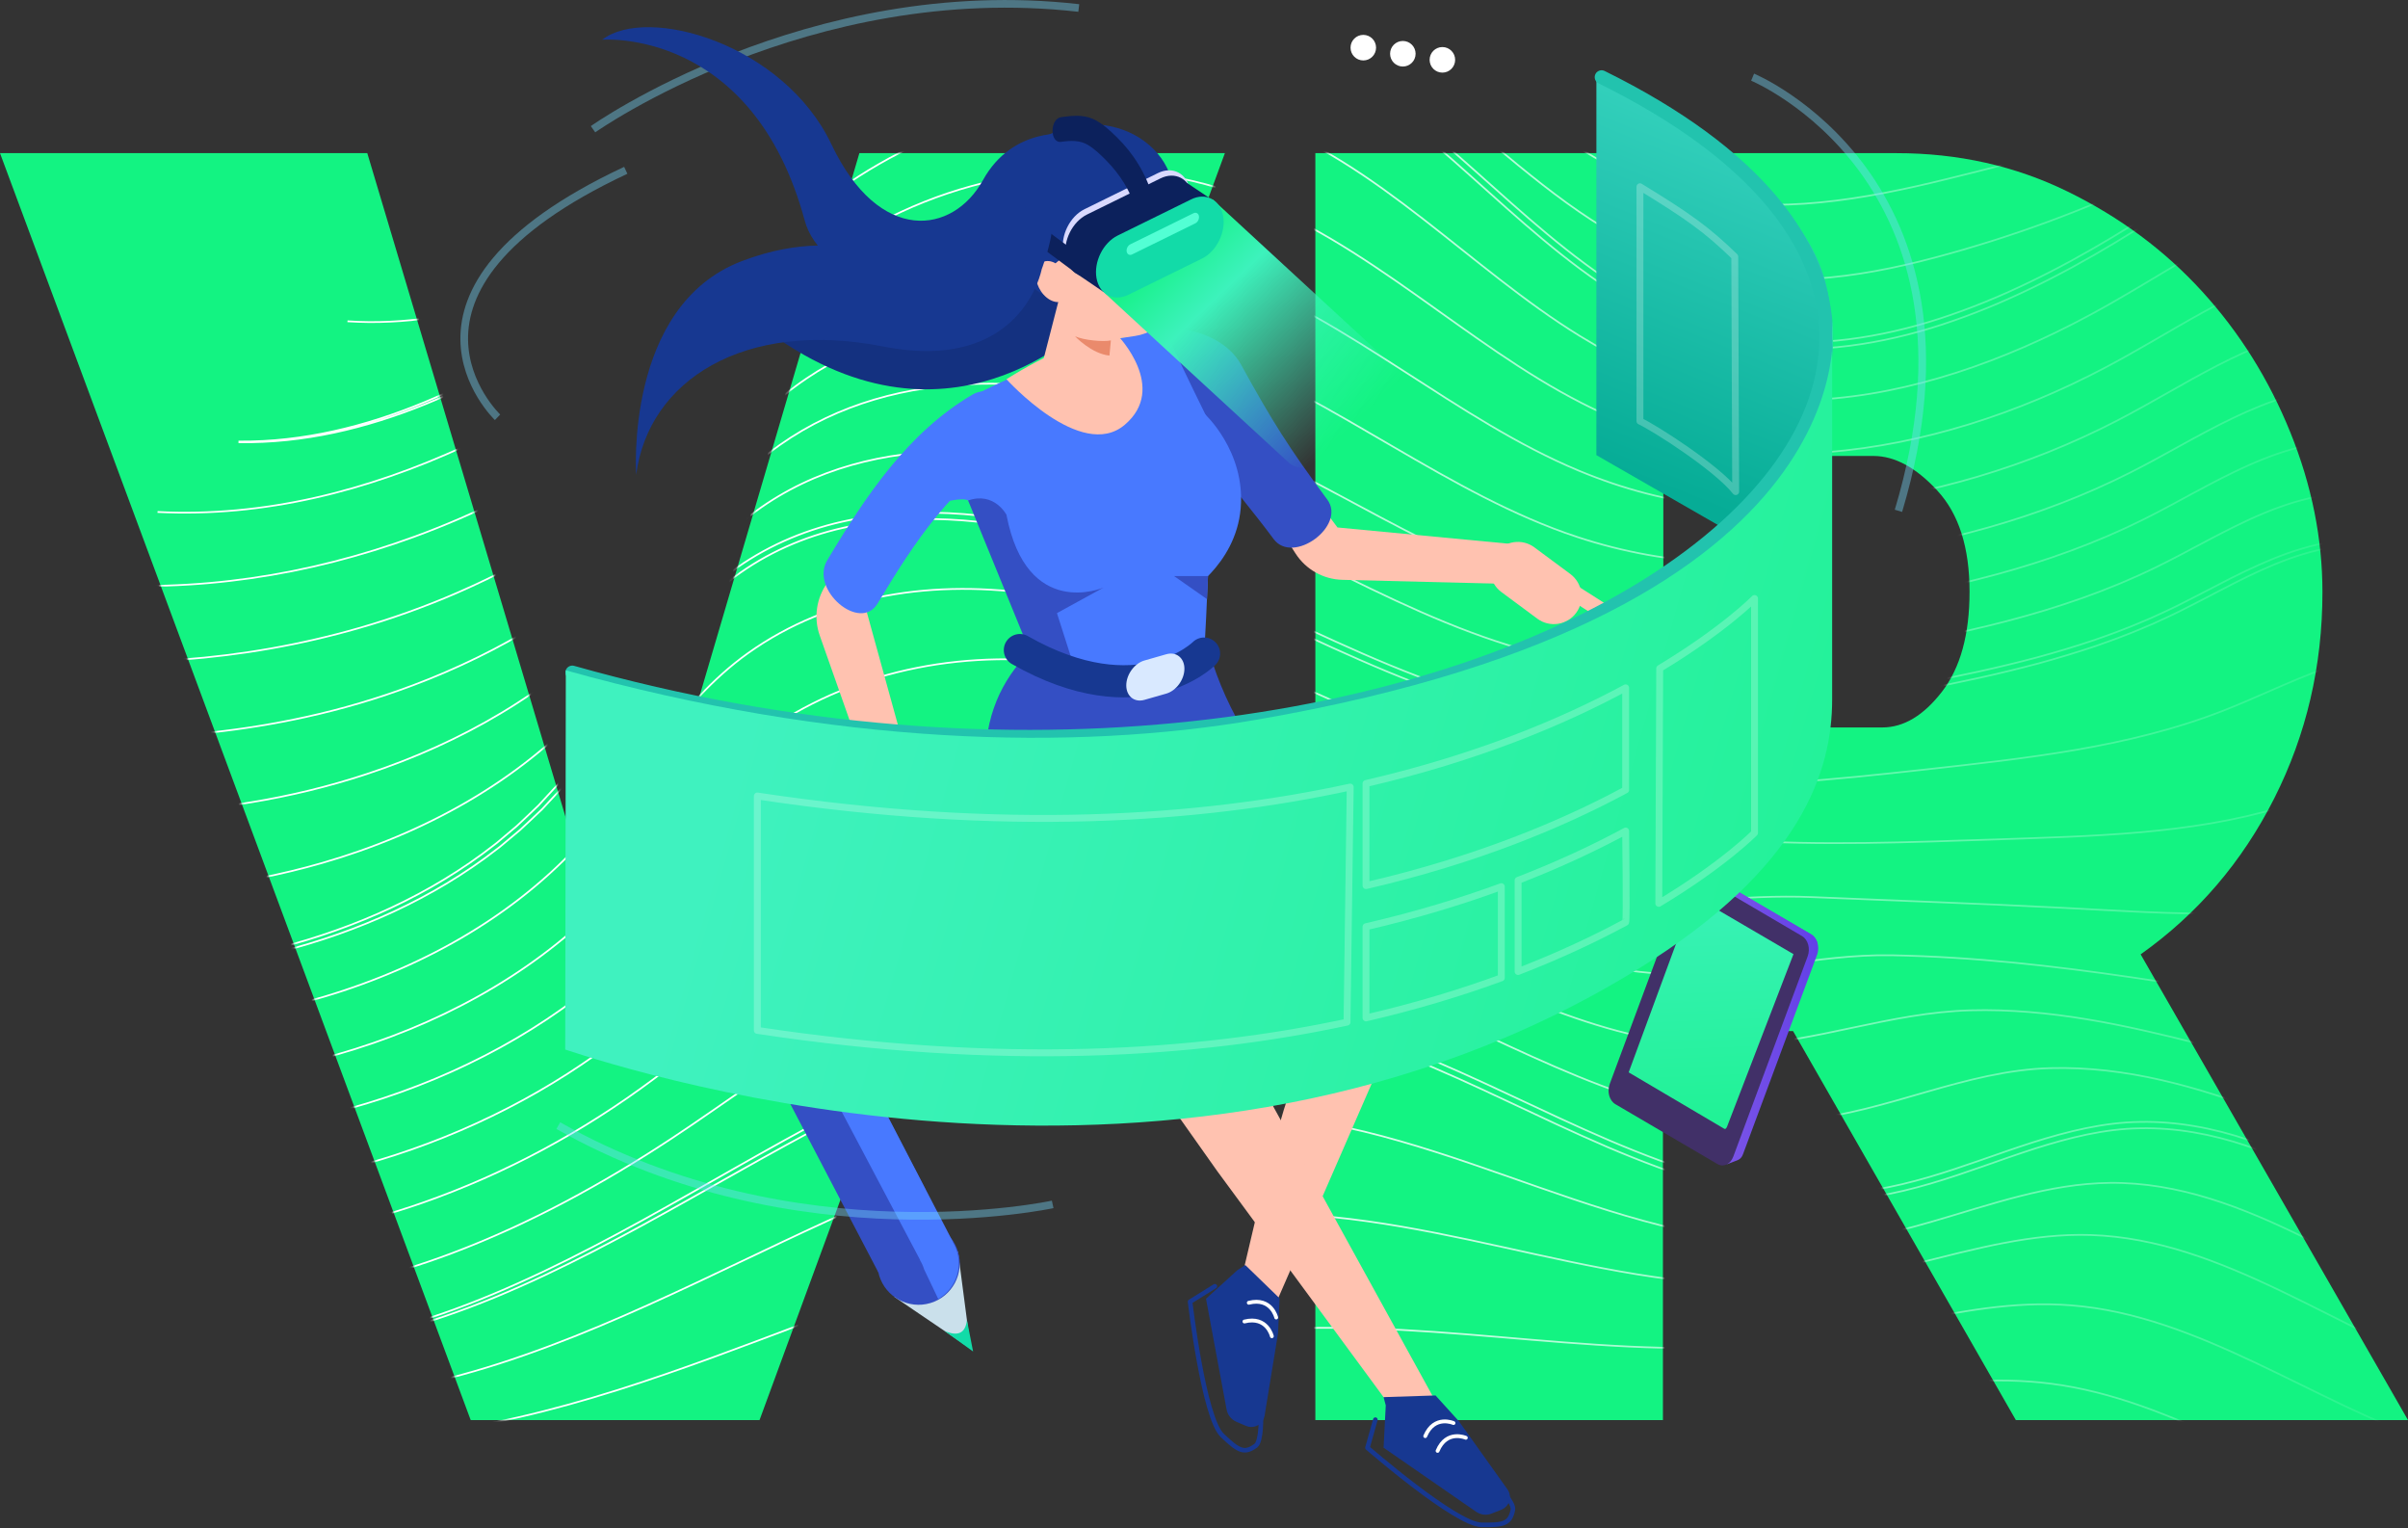 <svg xmlns="http://www.w3.org/2000/svg" xmlns:xlink="http://www.w3.org/1999/xlink" width="692px" height="439px" viewBox="0 0 692 439" version="1.1"><rect x="0" y="0" width="692" height="439" fill="#333333" stroke="none"/><link xmlns="" type="text/css" rel="stylesheet" id="dark-mode-custom-link"/><link xmlns="" type="text/css" rel="stylesheet" id="dark-mode-general-link"/><style xmlns="" lang="en" type="text/css" id="dark-mode-custom-style"/><style xmlns="" lang="en" type="text/css" id="dark-mode-native-style"/>
    <title>70B1A2E4-CACD-4934-AC8F-401446AC877E</title>
    <defs>
        <path d="M218.271,364 L352,0 L246.964,0 L176.769,238.394 L105.549,0 L0,0 L135.266,364 L218.271,364 Z M477.886,364 L477.886,252.237 L515.279,252.237 L579.308,364 L692,364 L615.165,230.192 C631.556,218.571 644.362,203.618 653.582,185.332 C662.803,167.047 667.413,147.309 667.413,126.118 C667.413,110.738 664.339,95.443 658.192,80.234 C652.046,65.024 643.594,51.524 632.837,39.732 C622.08,27.941 609.189,18.371 594.163,11.023 C579.138,3.674 562.746,0 544.989,0 L544.989,0 L378,0 L378,364 L477.886,364 Z M540.93,165 L478,165 L478,87 L538.372,87 C544.512,87 550.651,90.336 556.791,97.007 C562.93,103.678 566,113.342 566,126 C566,138.316 563.357,147.895 558.07,154.737 C552.783,161.579 547.07,165 540.93,165 L540.93,165 Z" id="path-1"/>
        <linearGradient x1="69.553%" y1="50.717%" x2="23.254%" y2="51.482%" id="linearGradient-3">
            <stop stop-color="#FFFFFF" offset="0%"/>
            <stop stop-color="#FFFFFF" stop-opacity="0" offset="100%"/>
        </linearGradient>
        <linearGradient x1="69.553%" y1="50.976%" x2="23.254%" y2="52.017%" id="linearGradient-4">
            <stop stop-color="#FFFFFF" offset="0%"/>
            <stop stop-color="#FFFFFF" stop-opacity="0" offset="100%"/>
        </linearGradient>
        <linearGradient x1="69.553%" y1="51.204%" x2="23.254%" y2="52.487%" id="linearGradient-5">
            <stop stop-color="#FFFFFF" offset="0%"/>
            <stop stop-color="#FFFFFF" stop-opacity="0" offset="100%"/>
        </linearGradient>
        <linearGradient x1="69.553%" y1="51.939%" x2="23.254%" y2="54.005%" id="linearGradient-6">
            <stop stop-color="#FFFFFF" offset="0%"/>
            <stop stop-color="#FFFFFF" stop-opacity="0" offset="100%"/>
        </linearGradient>
        <linearGradient x1="69.553%" y1="52.936%" x2="23.254%" y2="56.066%" id="linearGradient-7">
            <stop stop-color="#FFFFFF" offset="0%"/>
            <stop stop-color="#FFFFFF" stop-opacity="0" offset="100%"/>
        </linearGradient>
        <linearGradient x1="69.553%" y1="52.593%" x2="23.254%" y2="55.357%" id="linearGradient-8">
            <stop stop-color="#FFFFFF" offset="0%"/>
            <stop stop-color="#FFFFFF" stop-opacity="0" offset="100%"/>
        </linearGradient>
        <linearGradient x1="69.553%" y1="52.4%" x2="23.254%" y2="54.959%" id="linearGradient-9">
            <stop stop-color="#FFFFFF" offset="0%"/>
            <stop stop-color="#FFFFFF" stop-opacity="0" offset="100%"/>
        </linearGradient>
        <linearGradient x1="69.553%" y1="52.255%" x2="23.254%" y2="54.66%" id="linearGradient-10">
            <stop stop-color="#FFFFFF" offset="0%"/>
            <stop stop-color="#FFFFFF" stop-opacity="0" offset="100%"/>
        </linearGradient>
        <linearGradient x1="69.553%" y1="52.129%" x2="23.254%" y2="54.398%" id="linearGradient-11">
            <stop stop-color="#FFFFFF" offset="0%"/>
            <stop stop-color="#FFFFFF" stop-opacity="0" offset="100%"/>
        </linearGradient>
        <linearGradient x1="69.553%" y1="52.066%" x2="23.254%" y2="54.27%" id="linearGradient-12">
            <stop stop-color="#FFFFFF" offset="0%"/>
            <stop stop-color="#FFFFFF" stop-opacity="0" offset="100%"/>
        </linearGradient>
        <linearGradient x1="69.553%" y1="52.04%" x2="23.254%" y2="54.214%" id="linearGradient-13">
            <stop stop-color="#FFFFFF" offset="0%"/>
            <stop stop-color="#FFFFFF" stop-opacity="0" offset="100%"/>
        </linearGradient>
        <linearGradient x1="69.553%" y1="52.09%" x2="23.254%" y2="54.318%" id="linearGradient-14">
            <stop stop-color="#FFFFFF" offset="0%"/>
            <stop stop-color="#FFFFFF" stop-opacity="0" offset="100%"/>
        </linearGradient>
        <linearGradient x1="69.553%" y1="51.924%" x2="23.254%" y2="53.975%" id="linearGradient-15">
            <stop stop-color="#FFFFFF" offset="0%"/>
            <stop stop-color="#FFFFFF" stop-opacity="0" offset="100%"/>
        </linearGradient>
        <linearGradient x1="69.553%" y1="51.837%" x2="23.254%" y2="53.796%" id="linearGradient-16">
            <stop stop-color="#FFFFFF" offset="0%"/>
            <stop stop-color="#FFFFFF" stop-opacity="0" offset="100%"/>
        </linearGradient>
        <linearGradient x1="69.553%" y1="51.725%" x2="23.254%" y2="53.565%" id="linearGradient-17">
            <stop stop-color="#FFFFFF" offset="0%"/>
            <stop stop-color="#FFFFFF" stop-opacity="0" offset="100%"/>
        </linearGradient>
        <linearGradient x1="69.553%" y1="51.639%" x2="23.254%" y2="53.387%" id="linearGradient-18">
            <stop stop-color="#FFFFFF" offset="0%"/>
            <stop stop-color="#FFFFFF" stop-opacity="0" offset="100%"/>
        </linearGradient>
        <linearGradient x1="69.553%" y1="51.551%" x2="23.254%" y2="53.204%" id="linearGradient-19">
            <stop stop-color="#FFFFFF" offset="0%"/>
            <stop stop-color="#FFFFFF" stop-opacity="0" offset="100%"/>
        </linearGradient>
        <linearGradient x1="69.553%" y1="51.465%" x2="23.254%" y2="53.028%" id="linearGradient-20">
            <stop stop-color="#FFFFFF" offset="0%"/>
            <stop stop-color="#FFFFFF" stop-opacity="0" offset="100%"/>
        </linearGradient>
        <linearGradient x1="69.553%" y1="51.378%" x2="23.254%" y2="52.847%" id="linearGradient-21">
            <stop stop-color="#FFFFFF" offset="0%"/>
            <stop stop-color="#FFFFFF" stop-opacity="0" offset="100%"/>
        </linearGradient>
        <linearGradient x1="69.553%" y1="50.984%" x2="23.254%" y2="52.033%" id="linearGradient-22">
            <stop stop-color="#FFFFFF" offset="0%"/>
            <stop stop-color="#FFFFFF" stop-opacity="0" offset="100%"/>
        </linearGradient>
        <linearGradient x1="69.553%" y1="50.641%" x2="23.254%" y2="51.324%" id="linearGradient-23">
            <stop stop-color="#FFFFFF" offset="0%"/>
            <stop stop-color="#FFFFFF" stop-opacity="0" offset="100%"/>
        </linearGradient>
        <linearGradient x1="69.553%" y1="50.511%" x2="23.254%" y2="51.056%" id="linearGradient-24">
            <stop stop-color="#FFFFFF" offset="0%"/>
            <stop stop-color="#FFFFFF" stop-opacity="0" offset="100%"/>
        </linearGradient>
        <linearGradient x1="69.553%" y1="50.54%" x2="23.254%" y2="51.115%" id="linearGradient-25">
            <stop stop-color="#FFFFFF" offset="0%"/>
            <stop stop-color="#FFFFFF" stop-opacity="0" offset="100%"/>
        </linearGradient>
        <linearGradient x1="69.553%" y1="50.606%" x2="23.254%" y2="51.252%" id="linearGradient-26">
            <stop stop-color="#FFFFFF" offset="0%"/>
            <stop stop-color="#FFFFFF" stop-opacity="0" offset="100%"/>
        </linearGradient>
        <linearGradient x1="69.553%" y1="50.863%" x2="23.254%" y2="51.782%" id="linearGradient-27">
            <stop stop-color="#FFFFFF" offset="0%"/>
            <stop stop-color="#FFFFFF" stop-opacity="0" offset="100%"/>
        </linearGradient>
        <linearGradient x1="100%" y1="50%" x2="-7.36383367e-06%" y2="50%" id="linearGradient-28">
            <stop stop-color="#976EE4" offset="0%"/>
            <stop stop-color="#623FE8" offset="100%"/>
        </linearGradient>
        <linearGradient x1="100%" y1="50%" x2="-7.36383367e-06%" y2="50%" id="linearGradient-29">
            <stop stop-color="#976EE4" offset="0%"/>
            <stop stop-color="#623FE8" offset="100%"/>
        </linearGradient>
        <linearGradient x1="58.487%" y1="154.274%" x2="63.361%" y2="-23.764%" id="linearGradient-30">
            <stop stop-color="#12F282" offset="0%"/>
            <stop stop-color="#3FF2BF" offset="100%"/>
        </linearGradient>
        <linearGradient x1="83.521%" y1="17.246%" x2="15.32%" y2="79.505%" id="linearGradient-31">
            <stop stop-color="#12F282" offset="0%"/>
            <stop stop-color="#3DF2BC" offset="30.165%"/>
            <stop stop-color="#3FF2BF" stop-opacity="0" offset="100%"/>
        </linearGradient>
        <linearGradient x1="62.59%" y1="95.625%" x2="37.256%" y2="4.125%" id="linearGradient-32">
            <stop stop-color="#06AC96" offset="0%"/>
            <stop stop-color="#3DD8C4" offset="100%"/>
        </linearGradient>
        <linearGradient x1="-43.267%" y1="80.174%" x2="88.418%" y2="53.984%" id="linearGradient-33">
            <stop stop-color="#12F282" offset="0%"/>
            <stop stop-color="#3FF2BF" offset="100%"/>
        </linearGradient>
    </defs>
    <g id="Services" stroke="none" stroke-width="1" fill="none" fill-rule="evenodd">
        <g id="UD-VR-LP-Desktop" transform="translate(-203, -1266)">
            <g id="Unity-Development-Illustration" transform="translate(203, 1267.106)">
                <g id="Group-2" transform="translate(0, 42.894)">
                    <mask id="mask-2" fill="white">
                        <use xlink:href="#path-1"/>
                    </mask>
                    <use id="VR" fill="#13F382" fill-rule="nonzero" opacity="0.202" xlink:href="#path-1"/>
                    <g id="Lines" mask="url(#mask-2)">
                        <g transform="translate(441.606, 236.384) scale(-1, 1) translate(-441.606, -236.384) translate(-91.595, -178.894)">
                            <path d="M169.617,125.985 C179.599,121.505 189.948,117.312 200.591,113.403 C217.618,107.155 235.677,101.637 253.786,101.07 C279.384,100.317 302.185,112.221 327.279,116.96 C353.412,121.895 381.582,125.322 409.027,131.343 C436.727,137.437 464.76,144.009 492.579,140.564 C526.203,136.4 550.967,110.789 583.714,100.687 C607.493,93.351 632.856,94.363 655.061,97.88 C677.272,101.394 697.176,107.195 717.62,110.599 C738.06,114.005 759.82,115.215 781.748,108.182" id="Stroke-7" stroke="url(#linearGradient-3)" stroke-width="0.5"/>
                            <path d="M153.663,137.049 C165.757,133.004 178.125,129.174 190.714,125.56 C210.858,119.783 231.939,114.562 252.824,115.589 C282.386,117.085 307.624,133.886 336.039,142.051 C359.758,148.866 386.086,153.603 411.681,159.611 C437.617,165.72 464.019,171.285 489.929,166.9 C527.323,160.573 552.882,127.343 589.315,115.525 C615.773,106.941 644.464,110.122 669.163,117.151 C693.866,124.178 715.712,134.759 738.589,142.543 C761.463,150.328 786.406,155.584 811.977,150.12" id="Stroke-9" stroke="url(#linearGradient-4)" stroke-width="0.5"/>
                            <path d="M138.548,147.023 C152.753,143.498 167.139,140.117 181.672,136.877 C204.931,131.695 229.034,126.885 252.694,129.486 C286.216,133.199 314.155,153.913 345.625,165.941 C367.116,174.155 391.426,180.432 415.175,186.298 C439.35,192.285 464.085,196.562 488.132,191.494 C529.223,182.832 555.647,143.018 595.765,129.74 C624.902,120.097 656.919,125.377 684.111,135.764 C711.307,146.151 735.095,161.282 760.403,173.275 C785.71,185.27 813.833,194.456 843.045,190.682" id="Stroke-11" stroke="url(#linearGradient-5)" stroke-width="0.5"/>
                            <path d="M123.434,152.463 C139.765,149.4 156.187,146.409 172.682,143.49 C199.084,138.819 226.237,134.343 252.701,138.545 C290.224,144.52 321.328,168.781 355.459,185.507 C374.987,195.077 397.067,203.145 418.998,208.961 C441.442,214.924 464.484,217.878 486.75,212.16 C531.471,200.677 558.908,154.059 602.759,139.122 C634.609,128.274 669.992,135.722 699.709,149.612 C729.429,163.501 755.187,183.391 782.958,199.756 C810.727,216.121 842.064,229.36 874.953,227.203" id="Stroke-13" stroke="url(#linearGradient-6)" stroke-width="0.5"/>
                            <path d="M108.32,156.019 L162.632,147.977 C180.727,145.31 198.897,142.599 217.283,142.138 C226.465,141.892 235.687,142.3 244.822,143.535 C247.111,143.8 249.377,144.231 251.651,144.618 C252.792,144.79 253.91,145.072 255.037,145.318 L258.413,146.073 C260.678,146.522 262.876,147.226 265.1,147.833 C266.208,148.151 267.324,148.447 268.426,148.784 L271.703,149.888 C280.447,152.817 288.941,156.452 297.183,160.559 C305.416,164.687 313.422,169.234 321.298,173.969 C337.058,183.435 352.271,193.704 367.918,203.14 C375.746,207.829 383.746,212.223 391.957,216.153 C400.157,220.1 408.582,223.563 417.205,226.373 C425.823,229.19 434.673,231.261 443.627,232.381 C452.579,233.509 461.653,233.527 470.552,232.297 C479.465,231.103 488.124,228.432 496.296,224.659 C504.473,220.877 512.151,216.007 519.441,210.592 C534.069,199.774 547.205,186.91 561.216,174.949 C564.715,171.951 568.294,169.033 571.935,166.187 C575.596,163.364 579.352,160.654 583.21,158.085 C587.099,155.561 591.085,153.172 595.214,151.035 C599.367,148.946 603.615,147.024 608.011,145.477 C616.8,142.367 626.024,140.576 635.293,140.028 C644.568,139.47 653.876,140.114 662.996,141.675 C681.268,144.805 698.736,151.524 714.95,160.293 C731.175,169.084 746.253,179.729 760.958,190.714 C775.669,201.708 790.073,213.065 805.112,223.505 C820.111,233.957 835.89,243.404 852.773,250.422 C861.207,253.922 869.913,256.792 878.831,258.77 C887.745,260.748 896.873,261.819 906.022,261.756 L906.022,261.959 C896.862,262.093 887.7,261.091 878.745,259.177 C869.785,257.265 861.029,254.453 852.539,251.008 C835.544,244.099 819.639,234.744 804.517,224.382 C789.386,214.002 774.925,202.687 760.183,191.778 C745.449,180.873 730.374,170.336 714.218,161.677 C698.086,153.051 680.75,146.478 662.709,143.398 C653.699,141.871 644.522,141.252 635.401,141.817 C626.283,142.371 617.233,144.145 608.619,147.209 C604.309,148.733 600.139,150.629 596.057,152.69 C591.997,154.799 588.071,157.161 584.234,159.659 C580.427,162.204 576.714,164.89 573.09,167.696 C569.483,170.525 565.933,173.427 562.456,176.417 C548.526,188.344 535.389,201.259 520.627,212.217 C513.258,217.684 505.452,222.615 497.111,226.456 C488.778,230.289 479.91,233.008 470.815,234.21 C461.73,235.451 452.486,235.412 443.397,234.254 C434.306,233.1 425.347,230.986 416.642,228.124 C407.932,225.271 399.442,221.762 391.188,217.773 C382.925,213.8 374.886,209.368 367.029,204.643 C351.327,195.161 336.157,184.834 320.491,175.317 C312.66,170.56 304.708,165.997 296.54,161.854 C288.363,157.735 279.944,154.088 271.283,151.143 L268.036,150.034 C266.945,149.694 265.84,149.396 264.743,149.076 C262.541,148.465 260.363,147.755 258.12,147.3 L254.777,146.536 C253.663,146.288 252.555,146.003 251.424,145.828 C249.173,145.433 246.928,144.997 244.658,144.724 C235.603,143.454 226.442,143.018 217.301,143.205 C198.999,143.52 180.833,146.081 162.72,148.606 L108.347,156.219 L108.32,156.019 Z" id="Stroke-15" stroke="url(#linearGradient-7)" stroke-width="0.5"/>
                            <path d="M98.243,174.957 C116.537,174.595 135.131,173.798 153.877,172.547 C183.883,170.543 214.84,167.388 244.77,171.477 C256.353,173.064 267.477,175.671 278.247,178.875 C297.135,184.476 315.144,191.912 333.25,201.69 C342.668,206.771 351.901,212.479 361.185,217.982 C365.526,220.555 369.944,223.094 374.442,225.511 C398.808,238.609 425.63,248.177 452.285,249.687 C462.968,250.286 473.648,249.584 484.176,247.112 C497.359,244.027 509.358,238.469 520.784,231.435 C552.291,212.058 578.808,181.558 614.374,168.892 C649.644,156.328 689.858,163.416 722.279,182.073 C737.65,190.919 750.844,202.437 764.649,213.532 C781.633,227.188 799.438,240.151 818.185,251.048 C825.731,255.437 833.509,259.513 841.435,263.154 C869.173,275.9 898.874,283.542 929.533,281.987" id="Stroke-17" stroke="url(#linearGradient-8)" stroke-width="0.5"/>
                            <path d="M87.327,193.874 C105.457,195.731 124.187,196.716 143.221,196.794 C173.686,196.917 205.396,194.722 235.988,197.115 C247.813,198.049 259.216,199.617 270.244,201.465 C289.613,204.678 308.248,208.746 327.224,217.295 C337.107,221.739 346.659,227.382 356.231,232.924 C360.7,235.513 365.23,238.088 369.834,240.517 C394.794,253.678 422.291,262.602 449.58,264.784 C460.474,265.646 471.379,265.423 482.164,263.608 C495.693,261.347 508.248,256.836 520.312,250.67 C553.618,233.681 581.949,204.271 618.172,191.042 C654.148,177.9 695.801,182.553 728.425,202.506 C744.693,212.456 757.536,226.258 771.862,238.78 C789.508,254.213 809.205,267.573 830.03,277.987 C838.406,282.179 847.027,285.912 855.763,289.103 C886.316,300.272 918.494,305.228 951.365,302.52" id="Stroke-19" stroke="url(#linearGradient-9)" stroke-width="0.5"/>
                            <path d="M77.251,212.911 C95.234,216.997 114.119,219.774 133.459,221.184 C164.412,223.441 196.907,222.204 228.191,222.901 C240.267,223.18 251.96,223.709 263.258,224.199 C283.126,225.023 302.405,225.718 322.27,233.05 C332.627,236.861 342.509,242.448 352.376,248.038 C356.979,250.647 361.624,253.263 366.34,255.706 C391.918,268.953 420.118,277.246 448.067,280.106 C459.179,281.232 470.322,281.489 481.372,280.329 C495.263,278.891 508.385,275.423 521.099,270.12 C556.237,255.5 586.407,227.134 623.323,213.321 C660.041,199.577 703.15,201.836 736.032,223.079 C753.203,234.172 765.716,250.266 780.58,264.241 C798.904,281.48 820.512,295.262 843.434,305.208 C852.646,309.209 862.122,312.605 871.676,315.349 C905.074,324.955 939.758,327.222 974.876,323.353" id="Stroke-21" stroke="url(#linearGradient-10)" stroke-width="0.5"/>
                            <path d="M67.175,231.997 C84.993,238.276 104.015,242.819 123.642,245.547 C155.057,249.916 188.304,249.645 220.251,248.645 C232.569,248.268 244.541,247.758 256.097,246.889 C276.446,245.322 296.352,242.651 317.085,248.712 C327.908,251.867 338.108,257.357 348.263,262.954 C352.995,265.563 357.75,268.201 362.575,270.641 C388.747,283.876 417.623,291.479 446.204,294.994 C457.527,296.376 468.895,297.11 480.203,296.612 C494.442,296.005 508.118,293.603 521.469,289.198 C558.407,277.046 590.389,249.931 627.962,235.636 C665.388,221.392 709.892,221.281 743.023,243.622 C761.068,255.791 773.252,274.037 788.639,289.358 C807.622,308.272 831.124,322.374 856.12,331.779 C866.163,335.561 876.483,338.596 886.844,340.876 C923.058,348.852 960.217,348.422 997.548,343.424" id="Stroke-23" stroke="url(#linearGradient-11)" stroke-width="0.5"/>
                            <path d="M57.099,249.535 C74.769,258.03 93.945,264.357 113.878,268.415 C145.781,274.909 179.812,275.597 212.448,272.902 C225.019,271.871 237.281,270.323 249.107,268.096 C269.955,264.142 290.505,258.103 312.127,262.934 C323.423,265.451 333.953,270.874 344.404,276.51 C349.269,279.134 354.14,281.807 359.076,284.258 C385.865,297.553 415.443,304.51 444.685,308.697 C456.228,310.341 467.83,311.555 479.404,311.713 C494.005,311.929 508.247,310.577 522.25,307.041 C561.021,297.28 594.844,271.263 633.108,256.408 C671.274,241.588 717.194,239.143 750.621,262.674 C769.548,275.997 781.423,296.467 797.347,313.214 C817.009,333.901 842.424,348.397 869.519,357.316 C880.399,360.9 891.573,363.592 902.753,365.421 C941.814,371.818 981.48,368.702 1021.059,362.551" id="Stroke-25" stroke="url(#linearGradient-12)" stroke-width="0.5"/>
                            <path d="M47.022,267.148 C64.529,277.853 83.842,285.956 104.063,291.339 C136.426,299.952 171.211,301.6 204.51,297.212 C217.323,295.528 229.863,292.943 241.948,289.361 C263.278,283.024 284.453,273.623 306.946,277.219 C318.707,279.095 329.556,284.446 340.293,290.114 C345.288,292.751 350.269,295.458 355.314,297.916 C382.697,311.259 412.951,317.565 442.827,322.419 C454.579,324.324 466.407,326.014 478.239,326.83 C493.187,327.869 507.983,327.567 522.625,324.904 C563.193,317.544 598.829,292.648 637.751,277.249 C676.625,261.869 723.903,257.113 757.615,281.788 C777.396,296.267 788.963,318.93 805.411,337.086 C825.732,359.524 853.04,374.401 882.21,382.825 C893.916,386.208 905.936,388.554 917.924,389.93 C959.799,394.742 1001.938,388.942 1043.731,381.645" id="Stroke-27" stroke="url(#linearGradient-13)" stroke-width="0.5"/>
                            <path d="M36.225,284.695 L39.767,287.205 L41.537,288.46 L43.348,289.654 L46.97,292.042 L50.671,294.306 L52.52,295.438 L54.406,296.508 L58.178,298.648 L62.017,300.662 L63.937,301.669 L65.888,302.614 L69.79,304.501 L73.749,306.264 L75.729,307.144 L77.735,307.961 L81.748,309.595 L85.809,311.101 L87.839,311.854 L89.893,312.542 L93.999,313.92 L98.145,315.17 L100.217,315.793 L102.308,316.354 L106.49,317.473 L110.703,318.464 L112.81,318.959 L114.931,319.389 L119.172,320.249 L123.436,320.979 L125.567,321.344 L127.709,321.644 L131.994,322.244 L136.292,322.713 L138.442,322.947 L140.598,323.115 L144.909,323.452 L149.227,323.656 L151.386,323.758 L153.546,323.794 L157.868,323.867 L162.188,323.806 L164.349,323.775 L166.507,323.678 L170.823,323.486 L175.131,323.169 L177.285,323.01 L179.432,322.783 L183.727,322.331 L188.006,321.744 L190.145,321.449 L192.273,321.087 L196.53,320.363 L200.761,319.502 L202.876,319.072 L204.976,318.573 L209.175,317.576 L213.341,316.442 L215.422,315.874 L217.485,315.238 L221.607,313.965 L225.686,312.557 L227.724,311.851 L229.739,311.078 L233.766,309.53 C244.443,305.216 254.847,300.064 265.8,296.024 C271.271,294.008 276.887,292.273 282.669,291.157 C288.441,290.04 294.392,289.568 300.308,290.051 C300.678,290.075 301.049,290.088 301.417,290.123 L302.521,290.264 L304.727,290.546 L306.911,290.953 C307.641,291.082 308.367,291.226 309.081,291.413 L311.236,291.934 C311.949,292.124 312.653,292.344 313.361,292.547 C314.788,292.936 316.167,293.448 317.565,293.912 C323.106,295.894 328.409,298.387 333.611,300.988 C338.805,303.603 343.895,306.36 349.05,308.907 C351.62,310.196 354.243,311.354 356.85,312.553 C359.5,313.658 362.126,314.815 364.821,315.815 C367.487,316.88 370.208,317.806 372.913,318.773 C375.648,319.662 378.367,320.592 381.129,321.396 C383.875,322.251 386.656,322.999 389.426,323.777 C392.214,324.496 394.994,325.247 397.8,325.902 C408.998,328.626 420.339,330.806 431.711,332.89 C454.473,336.947 477.221,341.516 500.192,342.021 C505.925,342.139 511.655,342.003 517.357,341.552 L521.623,341.126 C523.046,340.988 524.454,340.73 525.87,340.538 L530.113,339.92 L534.322,339.082 C545.547,336.827 556.523,333.349 567.262,329.239 C588.773,321.019 609.334,310.303 630.64,301.051 C651.835,291.615 674.439,284.431 697.815,282.596 C709.475,281.704 721.326,282.199 732.822,284.781 C744.295,287.367 755.347,292.214 764.816,299.299 C774.29,306.419 781.951,315.511 788.786,324.919 C795.622,334.356 801.821,344.147 808.818,353.282 C809.706,354.411 810.577,355.556 811.479,356.672 L814.229,359.98 L820.054,366.302 C822.137,368.271 824.179,370.286 826.294,372.221 L829.581,374.994 L831.225,376.382 C831.771,376.847 832.315,377.314 832.901,377.73 C841.942,384.801 851.853,390.747 862.257,395.629 C883.099,405.392 905.799,410.952 928.719,413.161 C951.687,415.381 974.898,414.356 997.852,411.733 C1020.832,409.108 1043.611,404.906 1066.364,400.684 L1066.402,400.882 C1043.675,405.243 1020.917,409.587 997.927,412.357 C974.96,415.125 951.704,416.302 928.623,414.214 C905.588,412.097 882.743,406.579 861.705,396.82 C851.203,391.938 841.181,385.976 832.021,378.864 C831.429,378.447 830.876,377.976 830.323,377.509 L828.657,376.114 L825.324,373.321 C823.179,371.372 821.106,369.343 818.994,367.358 L813.077,360.983 L810.284,357.648 C809.369,356.524 808.487,355.373 807.586,354.237 C800.501,345.052 794.257,335.268 787.43,325.913 C780.609,316.585 773.055,307.641 763.779,300.695 C754.508,293.778 743.696,289.048 732.431,286.522 C721.144,284.002 709.471,283.524 697.958,284.42 C686.429,285.316 675.035,287.602 663.921,290.776 C658.362,292.369 652.87,294.193 647.455,296.221 C644.745,297.228 642.058,298.298 639.391,299.419 C636.718,300.523 634.046,301.632 631.404,302.811 C610.189,312.054 589.623,322.808 567.979,331.115 C557.163,335.248 546.073,338.742 534.707,341.011 L530.444,341.854 L526.144,342.476 C524.708,342.669 523.281,342.927 521.839,343.065 L517.514,343.491 C511.738,343.942 505.939,344.07 500.15,343.944 C488.563,343.709 477.035,342.353 465.59,340.643 C454.145,338.89 442.767,336.762 431.38,334.692 C419.999,332.592 408.628,330.39 397.379,327.639 C394.562,326.976 391.766,326.219 388.965,325.491 C386.178,324.705 383.383,323.949 380.619,323.084 C377.839,322.272 375.1,321.331 372.347,320.432 C369.622,319.454 366.881,318.518 364.192,317.439 C361.478,316.427 358.828,315.257 356.155,314.139 C353.526,312.925 350.877,311.751 348.289,310.449 C343.101,307.873 338.008,305.116 332.849,302.496 C327.686,299.891 322.451,297.409 317.014,295.445 C315.645,294.986 314.292,294.476 312.899,294.092 C312.207,293.89 311.518,293.673 310.821,293.485 L308.718,292.969 C308.02,292.782 307.314,292.641 306.603,292.513 L304.476,292.109 L302.331,291.826 L301.258,291.684 C300.898,291.65 300.538,291.637 300.178,291.611 C294.426,291.123 288.617,291.56 282.947,292.636 C277.27,293.71 271.723,295.4 266.292,297.379 C255.42,301.345 245.007,306.452 234.254,310.756 L230.193,312.299 L228.162,313.07 L226.108,313.773 L221.997,315.176 L217.842,316.442 L215.764,317.075 L213.668,317.639 L209.473,318.765 L205.244,319.754 L203.129,320.247 L201.001,320.673 L196.741,321.523 L192.458,322.236 L190.317,322.592 L188.164,322.881 L183.86,323.456 L179.539,323.896 L177.38,324.116 L175.214,324.268 L170.882,324.571 L166.542,324.739 L164.373,324.825 L162.202,324.842 L157.86,324.875 L153.52,324.776 L151.349,324.726 L149.181,324.61 L144.845,324.378 L140.518,324.012 L138.355,323.83 L136.198,323.581 L131.884,323.084 L127.588,322.456 L125.439,322.141 L123.302,321.762 L119.026,321.002 L114.776,320.112 L112.651,319.667 L110.541,319.158 L106.32,318.137 L102.132,316.989 L100.038,316.413 L97.962,315.775 L93.813,314.496 L89.704,313.089 L87.649,312.385 L85.618,311.618 L81.555,310.082 L77.544,308.42 L75.538,307.588 L73.559,306.693 L69.601,304.903 L65.703,302.987 L63.753,302.029 L61.837,301.008 L58.002,298.965 L54.238,296.799 L52.355,295.715 L50.51,294.569 L46.819,292.279 L43.206,289.866 L41.4,288.659 L39.635,287.391 L36.107,284.856 L36.225,284.695 Z" id="Stroke-29" stroke="url(#linearGradient-14)" stroke-width="0.5"/>
                            <path d="M31.908,310.969 C73.58,335.817 126.957,349.145 177.17,345.428 C192.751,344.264 208.126,341.459 222.893,336.847 C243.983,330.284 265.108,320.101 287.598,322.379 C300.133,323.648 311.65,328.68 323.09,333.675 C327.4,335.56 331.692,337.44 336.016,339.122 C363.155,349.72 392.596,352.755 421.72,356.003 C447.665,358.849 474.04,361.794 500.504,359.39 C518.88,357.721 536.246,355.549 553.617,350.59 C579.226,343.321 603.773,330.191 629.081,319.687 C644.069,313.467 660.061,308.283 676.279,305.789 C705.926,301.23 736.027,305.504 759.973,322.642 C780.11,337.054 791.918,359.822 808.743,377.874 C829.547,400.196 857.417,414.827 887.206,422.827 C899.149,426.035 911.414,428.173 923.643,429.308 C966.394,433.28 1009.357,426.214 1051.288,417.241" id="Stroke-31" stroke="url(#linearGradient-15)" stroke-width="0.5"/>
                            <path d="M26.03,337.184 C66.788,355.294 118.272,368.609 166.207,368.051 C181.057,367.86 195.767,366.335 209.994,363.211 C230.346,358.782 250.777,351.135 272.374,353.339 C284.43,354.568 295.648,358.763 306.807,362.671 C311.008,364.146 315.186,365.582 319.383,366.824 C345.661,374.668 373.587,375.089 401.302,376.071 C426.072,376.865 451.235,377.92 476.773,376.224 C496.357,374.924 514.709,375.645 533.419,372.121 C561.097,366.976 587.381,352.901 614.43,341.32 C630.435,334.468 647.323,328.585 664.576,325.942 C696.001,321.13 727.992,326.813 753.895,344.431 C773.471,357.747 785.863,378.479 802.53,395.105 C823.134,415.659 849.644,429.731 877.945,437.846 C889.292,441.1 900.955,443.389 912.614,444.741 C953.395,449.481 994.674,443.8 1034.494,434.249" id="Stroke-33" stroke="url(#linearGradient-16)" stroke-width="0.5"/>
                            <path d="M20.992,363.316 C60.838,374.532 110.427,387.725 156.086,390.334 C170.207,391.117 184.251,390.89 197.937,389.28 C217.552,387.024 237.289,381.979 257.995,384.09 C269.571,385.27 280.489,388.593 291.367,391.381 C295.461,392.433 299.524,393.413 303.595,394.202 C329.012,399.227 355.427,397.084 381.729,395.73 C405.326,394.514 429.284,393.685 453.889,392.644 C474.685,391.763 494.017,395.338 514.065,393.279 C543.81,390.301 571.83,375.395 600.62,362.827 C617.643,355.397 635.425,348.863 653.714,346.095 C686.914,341.068 720.749,348.173 748.653,366.072 C767.624,378.239 780.645,396.705 797.154,411.766 C817.558,430.386 842.709,443.783 869.52,451.947 C880.273,455.222 891.335,457.642 902.424,459.203 C941.234,464.672 980.828,460.426 1018.54,450.372" id="Stroke-35" stroke="url(#linearGradient-17)" stroke-width="0.5"/>
                            <path d="M15.954,389.562 C54.887,393.955 102.583,407.103 145.966,412.892 C159.359,414.654 172.736,415.721 185.882,415.615 C204.76,415.516 223.802,413.042 243.618,415.074 C254.715,416.211 265.333,418.682 275.932,420.365 C279.916,421.002 283.865,421.532 287.809,421.876 C312.366,424.112 337.274,419.338 362.16,415.697 C384.587,412.416 407.342,409.808 431.01,409.356 C453.021,408.936 473.329,415.335 494.714,414.73 C526.528,413.901 556.283,398.076 586.811,384.45 C604.85,376.4 623.528,369.177 642.851,366.266 C677.827,360.996 713.458,369.632 743.408,387.845 C761.738,398.99 775.423,415.247 791.775,428.835 C811.979,445.628 835.769,458.429 861.094,466.69 C871.251,470.004 881.712,472.571 892.232,474.348 C929.073,480.577 966.983,477.739 1002.586,467.126" id="Stroke-37" stroke="url(#linearGradient-18)" stroke-width="0.5"/>
                            <path d="M10.916,414.967 C48.968,412.506 94.813,425.593 135.955,434.567 C148.63,437.311 161.354,439.675 173.968,441.079 C192.126,443.146 210.491,443.257 229.432,445.205 C240.059,446.299 250.386,447.912 260.713,448.485 C264.591,448.703 268.43,448.78 272.251,448.676 C295.968,448.11 319.387,440.69 342.881,434.769 C364.155,429.408 385.735,424.57 408.479,425.169 C431.716,425.781 453.026,434.439 475.767,435.292 C509.676,436.621 541.192,419.892 573.488,405.219 C592.558,396.556 612.148,388.648 632.521,385.598 C669.304,380.091 706.713,390.34 738.786,408.761 C756.463,418.916 770.852,432.888 787.059,444.981 C807.079,459.924 829.53,472.112 853.388,480.459 C862.96,483.809 872.828,486.519 882.788,488.511 C917.689,495.497 953.947,494.077 987.472,482.914" id="Stroke-39" stroke="url(#linearGradient-19)" stroke-width="0.5"/>
                            <path d="M5.878,441.194 C43.017,431.87 86.969,444.882 125.835,457.038 C137.781,460.76 149.84,464.421 161.913,467.335 C179.334,471.57 197.005,474.267 215.055,476.132 C225.203,477.181 235.23,477.931 245.277,477.391 C249.046,477.192 252.772,476.816 256.466,476.263 C279.323,472.891 301.216,462.786 323.313,454.632 C343.401,447.155 363.78,441.182 385.6,441.776 C410.056,442.442 432.339,454.332 456.418,456.646 C492.392,460.134 525.643,442.519 559.679,426.814 C579.766,417.546 600.25,408.963 621.658,405.775 C660.217,400.035 699.322,411.993 733.541,430.501 C750.532,439.692 765.629,451.319 781.678,461.901 C801.499,474.97 822.591,486.532 844.961,494.958 C853.938,498.34 863.204,501.191 872.596,503.396 C905.526,511.132 940.1,511.132 971.517,499.431" id="Stroke-41" stroke="url(#linearGradient-20)" stroke-width="0.5"/>
                            <path d="M955.563,514.761 C945.871,518.849 935.589,521.497 925.151,522.837 C914.708,524.184 904.115,524.245 893.627,523.31 C872.623,521.419 852.092,515.664 832.622,507.647 C813.137,499.589 794.608,489.494 776.286,479.218 C757.959,468.941 739.778,458.415 720.884,449.397 C711.437,444.899 701.804,440.802 691.965,437.305 C682.133,433.797 672.098,430.863 661.889,428.8 C651.686,426.735 641.308,425.537 630.924,425.491 C620.541,425.438 610.181,426.571 600.058,428.891 C595.01,430.111 589.982,431.451 585.046,433.123 L583.189,433.723 L581.346,434.375 L577.661,435.681 C575.228,436.625 572.774,437.504 570.361,438.509 C560.665,442.396 551.158,446.797 541.658,451.257 C532.157,455.717 522.656,460.245 512.959,464.406 C508.106,466.477 503.206,468.456 498.238,470.28 C497.002,470.749 495.741,471.157 494.493,471.599 C493.242,472.033 491.995,472.478 490.725,472.861 L486.932,474.055 L483.097,475.13 L481.178,475.659 L479.239,476.12 C477.945,476.421 476.657,476.752 475.356,477.026 C472.743,477.531 470.142,478.093 467.498,478.441 C464.871,478.892 462.21,479.111 459.559,479.389 C458.229,479.501 456.893,479.539 455.561,479.617 L453.562,479.719 L451.559,479.717 C446.215,479.831 440.873,479.296 435.585,478.55 C430.289,477.753 425.123,476.418 420.031,474.946 C409.845,471.969 400.054,468.104 390.12,464.915 C380.205,461.765 370.067,459.202 359.773,459.058 C349.488,458.835 339.206,460.746 329.38,464.032 C319.529,467.294 310.055,471.725 300.737,476.482 C291.41,481.238 282.217,486.337 272.769,491.027 C263.318,495.688 253.632,500.053 243.45,503.115 C233.296,506.232 222.627,507.8 212.008,507.716 C201.379,507.661 190.829,506.092 180.56,503.619 C170.28,501.143 160.26,497.781 150.417,494.045 C140.574,490.3 130.892,486.191 121.233,482.069 C111.587,477.914 101.914,473.887 92.019,470.424 C82.137,466.956 72.062,463.998 61.784,461.991 C51.515,459.986 41.017,458.954 30.555,459.538 C20.109,460.102 9.707,462.34 0.081,466.537 L0,466.353 C9.621,462.08 20.045,459.761 30.529,459.124 C41.03,458.466 51.579,459.431 61.899,461.374 C72.23,463.318 82.359,466.217 92.294,469.627 C102.236,473.03 111.969,477.007 121.642,481.095 C131.325,485.16 141.005,489.241 150.836,492.931 C160.663,496.618 170.648,499.924 180.862,502.341 C191.066,504.757 201.517,506.268 212.009,506.281 C222.498,506.32 232.977,504.74 242.994,501.625 C253.037,498.562 262.628,494.2 272.018,489.522 C281.406,484.821 290.595,479.726 299.946,474.936 C309.293,470.149 318.836,465.663 328.821,462.341 C338.778,458.994 349.275,457.018 359.809,457.23 C370.366,457.366 380.694,459.972 390.689,463.132 C400.701,466.331 410.49,470.177 420.567,473.106 C425.605,474.554 430.696,475.862 435.883,476.634 C441.068,477.356 446.3,477.876 451.545,477.755 L453.511,477.754 L455.473,477.65 C456.781,477.573 458.092,477.535 459.396,477.422 C462.002,477.144 464.615,476.927 467.201,476.479 C469.8,476.135 472.363,475.575 474.937,475.075 C476.218,474.803 477.488,474.474 478.765,474.176 L480.677,473.718 L482.573,473.194 C487.646,471.86 492.617,470.164 497.56,468.411 C502.487,466.609 507.358,464.651 512.188,462.597 C521.842,458.471 531.331,453.966 540.846,449.517 C550.359,445.066 559.904,440.664 569.665,436.766 C572.093,435.761 574.568,434.876 577.019,433.93 L580.736,432.619 L582.596,431.965 L584.472,431.361 C589.453,429.682 594.54,428.332 599.65,427.106 C609.902,424.772 620.424,423.635 630.936,423.705 C641.45,423.768 651.941,424.996 662.237,427.095 C682.855,431.315 702.638,438.894 721.56,447.986 C740.498,457.117 758.657,467.728 776.934,478.072 C795.204,488.417 813.654,498.547 833.032,506.667 C852.37,514.784 872.775,520.655 893.686,522.682 C904.128,523.684 914.682,523.695 925.1,522.424 C935.512,521.159 945.785,518.59 955.486,514.576 L955.563,514.761 Z" id="Stroke-43" stroke="url(#linearGradient-21)" stroke-width="0.5"/>
                            <path d="M15.954,482.967 C50.764,471.9 91.198,484.865 127.139,498.921 C163.081,512.976 200.82,528.406 238.865,521.679 C245.381,520.528 251.745,518.743 257.998,516.524 C295.491,503.217 329.088,474.322 368.479,474.746 C386.032,474.921 402.605,480.96 419.598,485.873 C426.715,487.93 433.873,489.79 441.175,490.909 C497.84,499.583 547.423,463.3 603.415,456.109 C605.478,455.844 607.549,455.619 609.63,455.437 C648.697,452.027 688.461,464.43 724.501,480.085 C741.527,487.486 758.096,495.652 774.729,503.458 C793.291,512.165 811.942,520.433 831.467,526.704 C868.487,538.599 910.371,542.8 947.167,527.706" id="Stroke-45" stroke="url(#linearGradient-22)" stroke-width="0.5"/>
                            <path d="M31.068,497.058 C64.431,491.156 103.203,504.022 138.461,516.675 C173.724,529.33 210.711,542.003 247.684,535.229 C254.017,534.068 260.214,532.353 266.31,530.242 C302.823,517.602 335.848,490.928 373.912,489.728 C390.919,489.168 407.154,493.711 423.826,497.833 C430.807,499.56 437.8,501.21 444.896,502.322 C499.841,510.922 547.815,486.686 601.923,483.785 C603.917,483.678 605.919,483.601 607.931,483.555 C645.697,482.707 684.437,493.622 720.072,506.345 C736.897,512.36 753.34,518.812 769.793,524.817 C788.162,531.513 806.565,537.665 825.667,542.055 C861.877,550.384 902.035,551.95 937.93,537.626" id="Stroke-47" stroke="url(#linearGradient-23)" stroke-width="0.5"/>
                            <path d="M46.183,516.473 C78.129,515.607 115.275,528.562 149.882,540.009 C184.498,551.458 220.767,561.581 256.704,554.661 C262.859,553.477 268.897,551.803 274.84,549.77 C310.407,537.606 342.89,512.75 379.663,509.921 C396.14,508.624 412.051,511.75 428.417,515.148 C435.27,516.571 442.105,518.038 448.999,519.158 C502.278,527.811 548.686,515.169 600.961,516.48 C602.887,516.528 604.822,516.596 606.766,516.686 C643.266,518.366 681.02,527.964 716.28,537.964 C732.92,542.693 749.253,547.54 765.541,551.844 C783.735,556.643 801.907,560.786 820.603,563.373 C856.035,568.286 894.505,567.263 929.533,553.496" id="Stroke-49" stroke="url(#linearGradient-24)" stroke-width="0.5"/>
                            <path d="M61.297,538.27 C91.825,542.518 127.345,555.716 161.303,566.067 C195.272,576.42 230.825,584.066 265.724,576.917 C271.701,575.693 277.578,574.043 283.369,572.067 C317.99,560.247 349.931,536.952 385.414,532.433 C401.36,530.372 416.949,532.09 433.009,534.79 C439.733,535.921 446.409,537.218 453.103,538.361 C504.714,547.166 549.556,546.18 599.996,551.793 C601.857,552.001 603.724,552.217 605.6,552.444 C640.834,556.718 677.6,565.087 712.488,572.432 C728.944,575.904 745.165,579.173 761.291,581.797 C779.307,584.718 797.248,586.866 815.539,587.648 C850.195,589.142 886.974,585.47 921.136,572.11" id="Stroke-51" stroke="url(#linearGradient-25)" stroke-width="0.5"/>
                            <path d="M76.411,558.735 C105.493,567.968 139.351,581.01 172.627,589.956 C205.914,598.904 240.716,603.846 274.544,596.682 C280.338,595.456 286.049,593.88 291.682,592.018 C325.323,580.897 356.692,559.859 390.848,553.787 C406.248,551.023 421.499,551.286 437.237,553.208 C443.825,554.013 450.337,555.101 456.824,556.232 C506.717,564.925 549.949,575.613 598.508,585.357 C600.298,585.718 602.097,586.076 603.902,586.434 C637.837,593.171 673.58,600.06 708.061,604.531 C724.314,606.647 740.409,608.241 756.355,609.107 C774.179,610.066 791.871,610.155 809.739,609.111 C843.583,607.142 878.637,600.936 911.9,588.383" id="Stroke-53" stroke="url(#linearGradient-26)" stroke-width="0.5"/>
                            <path d="M91.526,575.912 C119.19,590.358 151.421,603.599 184.048,611.389 C216.688,619.181 250.772,621.563 283.564,614.192 C289.18,612.93 294.731,611.384 300.212,609.586 C332.906,598.859 363.733,579.499 396.599,571.716 C411.468,568.179 426.396,566.998 441.829,568.196 C448.288,568.698 454.642,569.608 460.927,570.758 C509.152,579.576 550.817,602.178 597.543,616.3 C599.266,616.821 600.997,617.331 602.735,617.828 C635.404,627.202 670.16,632.805 704.267,634.536 C720.336,635.356 736.322,635.325 752.104,634.465 C769.751,633.497 787.213,631.537 804.676,628.646 C837.743,623.176 871.107,614.279 903.503,602.19" id="Stroke-55" stroke="url(#linearGradient-27)" stroke-width="0.5"/>
                        </g>
                    </g>
                </g>
                <g id="Rapid-Prototyping-7" transform="translate(342.905, 218.5) scale(-1, 1) translate(-342.905, -218.5) translate(133.405, 0)">
                    <path d="M409.42,118.784 C409.42,118.784 447.245,82.781 372.575,47.826" id="Stroke-1" stroke="#77D9FE" stroke-width="2.2" opacity="0.4" fill-rule="nonzero"/>
                    <path d="M381.985,36.019 C381.985,36.019 320.248,-7.684 242.389,1.189" id="Stroke-3" stroke="#77D9FE" stroke-width="2.2" opacity="0.4" fill-rule="nonzero"/>
                    <polygon id="Fill-5" fill="#CAE0EB" points="277.103 358.487 273.457 386.387 295.379 371.507"/>
                    <path d="M274.528,378.182 L272.762,387.186 L281.032,381.244 C277.035,383.013 274.961,381.849 274.528,378.182" id="Fill-7" fill="#12DBA8"/>
                    <path d="M285.004,373.261 C278.75,371.366 275.211,364.752 277.102,358.487 C278.994,352.222 285.598,348.679 291.854,350.574 C298.109,352.468 301.646,359.082 299.755,365.347 C297.863,371.612 291.259,375.155 285.004,373.261" id="Fill-9" fill="#344FC4"/>
                    <polygon id="Fill-11" fill="#344FC4" points="299.983 364.473 354.496 260.207 332.101 252.652 286.393 340.771"/>
                    <path d="M286.827,363.606 C287.117,362.643 287.53,361.753 288.026,360.928 L287.979,360.907 L336.921,268.371 L329.008,258.434 L278.542,355.728 L278.59,355.749 C278.095,356.574 277.681,357.464 277.39,358.427 C275.77,363.792 278.132,369.414 282.773,372.108 L286.827,363.606 Z" id="Fill-13" fill="#4879FF"/>
                    <path d="M351.989,265.222 L351.998,265.219 L355.144,259.022 L351.205,257.728 C349.733,255.43 347.231,253.43 344.063,252.303 C340.632,251.084 337.158,251.147 334.469,252.232 L332.738,251.663 L330.78,254.886 L330.854,254.963 C330.488,255.47 330.189,256.025 329.975,256.629 C328.352,261.207 332.029,266.694 338.187,268.883 C344.036,270.962 350.012,269.315 351.989,265.222" id="Fill-15" fill="#E1EAF4"/>
                    <path d="M354.762,259.966 C354.801,259.857 354.822,259.746 354.855,259.636 L354.867,259.641 L357.767,253.142 L351.973,251.048 C350.546,249.654 348.705,248.478 346.55,247.712 C344.45,246.966 342.339,246.71 340.397,246.863 L335.533,245.105 L332.851,251.158 C332.702,251.439 332.569,251.731 332.461,252.037 C330.838,256.616 334.515,262.102 340.673,264.291 C346.832,266.481 353.139,264.545 354.762,259.966" id="Fill-17" fill="#10AE99"/>
                    <path d="M343.572,257.795 C337.414,255.605 333.738,250.119 335.36,245.541 C336.983,240.962 343.291,239.026 349.449,241.215 C355.607,243.405 359.284,248.891 357.661,253.47 C356.038,258.048 349.731,259.984 343.572,257.795" id="Fill-19" fill="#12DBA8"/>
                    <path d="M56.039,333.36 L85.63,315.637 C87.39,314.607 88.155,311.991 87.339,309.794 L65.974,252.276 C65.157,250.078 63.069,249.132 61.308,250.16 L31.922,267.338 C30.161,268.367 29.397,270.982 30.213,273.18 L51.477,330.426 C52.014,331.872 52.69,332.116 54.052,332.599 L56.039,333.36 Z" id="Fill-21" fill="url(#linearGradient-28)"/>
                    <path d="M58.517,277.663 C58.517,277.663 88.155,311.992 87.339,309.794 L66.145,250.385 L63.592,249.858 C62.853,249.644 62.051,249.726 61.308,250.16 L31.922,267.338 C31.063,267.84 30.44,268.721 30.123,269.747 L58.517,277.663 Z" id="Fill-23" fill="url(#linearGradient-29)"/>
                    <path d="M58.879,333.314 L88.179,316.14 C89.939,315.11 90.617,312.498 89.801,310.3 L68.436,252.782 C67.62,250.585 65.576,249.637 63.815,250.665 L34.536,267.839 C32.775,268.868 32.116,271.48 32.932,273.677 L54.298,331.195 C55.114,333.393 57.119,334.343 58.879,333.314" id="Fill-25" fill="#413068"/>
                    <path d="M56.911,323.187 L84.366,306.986 L65.678,256.262 L37.003,273.024 L56.058,322.5 C56.216,322.928 56.517,323.418 56.911,323.187" id="Fill-27" fill="url(#linearGradient-30)"/>
                    <path d="M105.22,168.611 L91.723,177.216 C90.687,177.877 89.3,177.568 88.64,176.53 C87.98,175.493 88.288,174.103 89.324,173.442 L102.822,164.837 C103.858,164.177 105.246,164.484 105.905,165.522 C106.565,166.56 106.256,167.95 105.22,168.611" id="Fill-29" fill="#FFC2B0"/>
                    <path d="M190.472,120.573 L168.043,150.439 L118.575,155.132 L119.795,166.644 L166.649,165.482 C172.109,165.347 177.149,162.51 180.106,157.909 L205.246,118.784 L190.472,120.573 Z" id="Fill-31" fill="#FFC2B0"/>
                    <path d="M99.462,174.981 L99.46,174.979 C96.854,171.45 97.603,166.426 101.125,163.814 L111.468,156.146 C114.993,153.533 120.011,154.283 122.619,157.815 L122.62,157.817 C125.228,161.346 124.478,166.37 120.955,168.982 L110.613,176.649 C107.088,179.262 102.07,178.512 99.462,174.981" id="Fill-33" fill="#FFC2B0"/>
                    <path d="M222.74,102.77 C214.388,120.543 198.09,138.025 186.39,153.77 C180.803,161.289 165.394,149.935 170.987,142.408 C181.921,127.693 186.912,119.755 195.746,103.668 C202.868,90.697 227.189,90.678 223.189,99.189 L222.74,102.77 Z" id="Fill-35" fill="#344FC4"/>
                    <path d="M238.323,90.348 C238.323,90.348 276.663,131.947 328.583,96.34 L253.203,63.85 L238.323,90.348 Z" id="Fill-37" fill="#143180"/>
                    <path d="M245.016,37.354 C245.016,37.354 261.314,35.041 269.929,50.655 C278.543,66.27 299.73,69.254 313.468,40.363 C327.204,11.47 366.319,0.277 379.358,10.305 C379.358,10.305 336.15,6.703 321.133,62.32 C316.756,78.528 286.925,90.427 269.23,68.904 C251.535,47.381 245.016,37.354 245.016,37.354" id="Fill-39" fill="#173891"/>
                    <path d="M283.415,143.205 L303.29,174.833 L290.05,222.799 L301.226,225.758 L316.828,181.495 C318.647,176.336 317.796,170.609 314.556,166.204 L287.007,128.74 L283.415,143.205 Z" id="Fill-41" fill="#FFC2B0"/>
                    <path d="M162.978,262.096 C162.978,262.096 189.558,310.766 215.01,297.989 C240.461,285.213 222.741,233.863 222.741,233.863 L162.978,262.096 Z" id="Fill-43" fill="#143180"/>
                    <path d="M213.499,222.361 L152.098,253.918 C143.636,258.266 140.008,268.456 143.813,277.186 L185.847,373.618 L196.421,369.683 C186.961,330.225 181.506,299.565 165.773,282.471 L231.144,239.171 L213.499,222.361 Z" id="Fill-45" fill="#FFC2B0"/>
                    <polygon id="Fill-47" fill="#FFC2B0" points="262.246 251.015 202.586 335.386 147.577 410.11 138.523 403.943 192.701 305.535 242.393 215.03"/>
                    <path d="M205.247,184.614 C205.271,184.488 215.033,175.188 215.01,175.081 C215.01,175.081 200.706,174.339 219.892,180.466 C224.903,182.066 240.773,183.777 244.552,187.923 C252.638,196.796 265.968,193.619 269.277,216.654 C270.786,227.158 267.883,244.716 264.256,249.427 L227.889,304.12 C227.889,304.12 206.728,256.081 150.804,253.587 L173.841,233.913 C187.713,222.065 198.206,206.698 203.923,189.36 C204.541,187.488 205.006,185.858 205.247,184.614" id="Fill-49" fill="#344FC4"/>
                    <path d="M154.173,402.655 L154.798,414.828 L128.203,433.233 C126.884,434.146 125.197,434.337 123.708,433.742 L120.937,432.634 C118.6,431.7 117.756,428.82 119.218,426.768 L133.128,407.257 L139.869,399.818 L154.798,400.301 L154.173,402.655 Z" id="Fill-51" fill="#173891"/>
                    <path d="M196.824,363.833 L205.832,372.027 L199.912,403.857 C199.618,405.436 198.555,406.763 197.08,407.391 L194.335,408.56 C192.019,409.547 189.394,408.098 188.988,405.612 L185.129,381.95 L184.679,371.914 L194.537,362.352 L196.824,363.833 Z" id="Fill-53" fill="#173891"/>
                    <path d="M269.113,222.35 C267.181,249.173 250.05,251.878 232.76,241.881 C215.471,231.884 205.854,209.13 205.854,189.136 C205.854,189.136 215.471,159.477 232.761,169.475 C250.05,179.473 271.357,191.204 269.113,222.35" id="Fill-55" fill="#344FC4"/>
                    <path d="M210.182,111.521 L203.839,129.592 C203.839,129.592 205.828,182.425 206.471,187.439 C206.471,187.439 228.328,203.609 256.348,186.894 L274.189,134.388 L210.182,111.521 Z" id="Fill-57" fill="#4879FF"/>
                    <path d="M274.19,142.69 C275.752,141.73 281.308,143.182 281.308,143.182 C282.389,133.822 291.719,131.137 278.402,116.03 C276.386,113.743 245.172,98.619 228.455,95.592 C220.353,94.126 218.279,91.621 215.01,99.189 C213.098,103.615 205.307,119.391 205.308,119.395 C204.513,136.584 212.114,114.015 213.321,123.506 C213.281,123.277 213.222,123.044 213.189,122.816 C213.189,122.816 215.261,138.849 216.833,151.263 C217.804,159.006 218.494,164.609 218.558,165.394 C218.56,165.43 218.565,165.482 218.564,165.491 L247.556,188.384 L262.813,160.791 L274.19,142.69 Z" id="Fill-59" fill="#4879FF"/>
                    <path d="M231.129,95.349 C231.129,95.349 216.636,110.338 229.204,120.962 C241.773,131.587 263.179,107.841 263.179,107.841 C251.941,100.795 241.139,96.012 231.129,95.349" id="Fill-61" fill="#FFC2B0"/>
                    <path d="M237.684,103.997 L230.771,77.269 L247.493,82.573 L253.117,104.398 C254.316,107.956 242.686,117.646 237.684,103.997" id="Fill-63" fill="#FFC2B0"/>
                    <path d="M231.321,96.191 L226.179,95.415 C218.26,94.22 212.756,86.752 213.949,78.82 L217.889,52.629 C219.082,44.697 226.539,39.185 234.458,40.38 L239.6,41.157 C247.52,42.351 253.024,49.819 251.83,57.751 L247.891,83.942 C246.697,91.874 239.242,97.386 231.321,96.191" id="Fill-65" fill="#FFC2B0"/>
                    <path d="M233.165,96.694 C235.386,97.183 241.052,96.626 243.481,95.498 C243.481,95.498 238.765,100.532 233.577,101.057 L233.165,96.694 Z" id="Fill-67" fill="#EA8A6C"/>
                    <path d="M225.655,53.463 C225.655,53.463 242.204,69.074 249.075,74.542 L247.688,78.631 C246.291,82.75 247.587,79.118 249.928,82.781 L252.459,83.591 C252.459,83.591 285.912,65.094 257.228,41.631 C237.819,25.755 212.331,39.238 215.237,58.825 L225.655,53.463 Z" id="Fill-69" fill="#173891"/>
                    <path d="M250.671,85.035 C248.025,86.519 245.523,85.374 245.082,82.476 C244.642,79.579 246.429,76.027 249.075,74.542 C251.721,73.057 254.224,74.202 254.664,77.1 C255.105,79.997 253.317,83.55 250.671,85.035" id="Fill-71" fill="#FFC2B0"/>
                    <path d="M272.895,112.242 C291.393,123.082 303.515,141.188 314.688,159.872 C319.723,168.294 305.239,180.706 300.187,172.258 C289.646,154.628 278.521,137.841 261.063,127.611 C252.818,122.78 264.732,107.459 272.895,112.242" id="Fill-73" fill="#4879FF"/>
                    <path d="M224.076,53.494 C223.988,53.494 223.897,53.48 223.809,53.448 C223.389,53.3 223.168,52.839 223.316,52.419 C223.379,52.24 229.755,34.545 244.978,33.83 C245.413,33.803 245.8,34.155 245.82,34.599 C245.843,35.045 245.499,35.423 245.053,35.445 C230.924,36.107 224.896,52.786 224.837,52.955 C224.72,53.286 224.408,53.494 224.076,53.494" id="Fill-75" fill="#52FFD4"/>
                    <path d="M237.677,76.028 L216.552,65.637 C212.358,63.573 209.618,58.055 210.464,53.373 C211.309,48.691 215.432,46.549 219.627,48.611 L240.752,59.002 C244.947,61.065 247.687,66.584 246.841,71.265 C245.995,75.948 241.872,78.09 237.677,76.028" id="Fill-77" fill="#D9D9FF"/>
                    <path d="M242.613,77.792 C242.435,77.875 235.284,82.782 235.284,82.782 L202.868,62.649 L204.924,55.721 L211.252,51.48 L242.613,77.792 Z" id="Fill-79" fill="#0C215C"/>
                    <path d="M236.954,77.558 L215.829,67.167 C211.634,65.104 208.894,59.585 209.739,54.903 C210.585,50.221 214.709,48.078 218.903,50.141 L240.028,60.532 C244.223,62.595 246.962,68.114 246.117,72.796 C245.271,77.478 241.147,79.621 236.954,77.558" id="Fill-81" fill="#0C215C"/>
                    <path d="M235.283,82.782 L203.839,56.26 L150.827,105.126 C150.19,105.514 149.623,106.03 149.154,106.667 L149.131,106.688 L149.135,106.692 C148.511,107.544 148.053,108.599 147.83,109.838 C146.983,114.52 149.724,120.039 153.918,122.102 L175.044,132.492 C177.859,133.877 180.638,133.36 182.419,131.458 L182.424,131.461 L235.283,82.782 Z" id="Fill-83" fill="url(#linearGradient-31)"/>
                    <path d="M228.128,83.584 L207.003,73.193 C202.808,71.13 200.069,65.611 200.914,60.929 L200.914,60.929 C201.759,56.247 205.883,54.104 210.077,56.167 L231.202,66.558 C235.397,68.622 238.137,74.14 237.292,78.822 C236.445,83.504 232.322,85.647 228.128,83.584" id="Fill-85" fill="#12DBA8"/>
                    <path d="M208.898,63.061 L227.062,71.995 C227.778,72.347 228.482,71.981 228.626,71.183 C228.77,70.384 228.303,69.442 227.587,69.09 L209.423,60.156 C208.707,59.804 208.004,60.17 207.859,60.968 C207.715,61.767 208.182,62.708 208.898,63.061" id="Fill-87" fill="#52FFD4"/>
                    <path d="M239.682,76.962 L239.682,76.962 C240.517,78 242.161,78.135 243.338,77.262 L259.44,65.315 C260.617,64.442 260.898,62.879 260.064,61.841 C259.23,60.803 257.586,60.668 256.408,61.541 L240.306,73.487 C239.129,74.36 238.848,75.924 239.682,76.962" id="Fill-89" fill="#0C215C"/>
                    <path d="M247.482,39.65 C244.694,39.261 242.092,39.131 239.702,40.573 C237.749,41.751 235.989,43.465 234.314,45.189 C230.668,48.94 227.536,53.561 225.796,59.648 C224.674,63.574 219.693,60.295 220.825,56.333 C222.997,48.737 226.767,42.925 231.411,38.36 C233.525,36.281 235.797,34.165 238.358,33.043 C241.207,31.793 244.294,32.11 247.458,32.553 C250.752,33.014 250.743,40.106 247.482,39.65" id="Fill-91" fill="#0C215C"/>
                    <path d="M301.762,247.756 L301.76,247.757 C297.539,248.94 293.118,246.449 291.936,242.222 L288.466,229.812 C287.283,225.582 289.77,221.153 293.994,219.97 L293.996,219.969 C298.217,218.787 302.637,221.277 303.82,225.505 L307.291,237.915 C308.474,242.144 305.985,246.573 301.762,247.756" id="Fill-93" fill="#FFC2B0"/>
                    <path d="M253.061,76.293 C253.061,76.293 258.651,106.286 298.598,98.441 C338.546,90.597 366.082,108.2 369.584,135.301 C369.584,135.301 372.946,86.84 339.326,73.953 C305.706,61.066 288.132,80.548 278.789,72.57 C269.444,64.593 264.222,59.927 254.604,57.564 C244.987,55.202 253.061,76.293 253.061,76.293" id="Fill-95" fill="#173891"/>
                    <path d="M206.393,117.631 C206.393,117.631 194.453,128.357 195.861,144.914 C197.268,161.471 212.034,169.865 212.034,169.865 L206.393,117.631 Z" id="Fill-97" fill="#4879FF"/>
                    <polygon id="Fill-99" fill="#344FC4" points="205.245 164.403 215.01 164.403 205.54 171.026"/>
                    <path d="M244.552,187.923 L248.665,175.052 L235.294,167.715 C235.294,167.715 257.338,177.249 263.178,146.78 C263.178,146.78 266.71,140.075 274.19,142.69 L257.472,183.587 L244.552,187.923 Z" id="Fill-101" fill="#344FC4"/>
                    <path d="M206.393,186.671 C206.393,186.671 224.917,205.252 259.318,185.664" id="Stroke-103" stroke="#173891" stroke-width="9.24" stroke-linecap="round" stroke-linejoin="round"/>
                    <path d="M223.533,199.972 L217.245,198.173 C214.379,197.353 212.033,194.137 212.033,191.027 C212.033,187.917 214.379,186.043 217.245,186.863 L223.533,188.662 C226.399,189.482 228.743,192.698 228.743,195.808 C228.743,198.918 226.399,200.792 223.533,199.972" id="Fill-105" fill="#D9E9FF"/>
                    <path d="M93.644,20.262 L93.644,129.659 L56.979,150.724 C41.696,134.251 1.35,88.199 48.672,50.772 C95.994,13.345 93.644,20.262 93.644,20.262" id="Fill-107" fill="url(#linearGradient-32)"/>
                    <path d="M387.943,192.105 C133.634,264.012 -85.634,108.784 92.145,21.062" id="Stroke-109" stroke="#22C3AE" stroke-width="3.96" stroke-linecap="round" stroke-linejoin="round"/>
                    <path d="M25.891,199.875 L25.891,91.093 C25.891,91.093 12.782,174.871 191.162,205.653 C244.167,214.799 312.846,213.009 389.801,191.481 L389.975,300.438 C369.132,307.279 212.037,357.628 81.741,277.343 C34.45,248.204 25.891,220.109 25.891,199.875" id="Fill-111" fill="url(#linearGradient-33)"/>
                    <path d="M122.529,425.09 C122.529,425.09 117.214,430.536 117.64,432.668 C118.454,436.748 120.433,437.099 126.72,436.982 C134.112,436.845 159.432,414.852 159.432,414.852 L157.158,406.774" id="Stroke-129" stroke="#173891" stroke-width="1.32" stroke-linecap="round" stroke-linejoin="round"/>
                    <path d="M190.043,405.358 C190.043,405.358 189.785,412.97 191.536,414.257 C194.885,416.719 196.581,415.641 201.145,411.309 C206.511,406.216 210.401,372.874 210.401,372.874 L203.284,368.446" id="Stroke-131" stroke="#173891" stroke-width="1.32" stroke-linecap="round" stroke-linejoin="round"/>
                    <path d="M134.705,407.746 C134.705,407.746 140.206,405.298 142.826,411.506" id="Stroke-133" stroke="#FFFFFF" stroke-width="1.1" stroke-linecap="round" stroke-linejoin="round"/>
                    <path d="M131.162,411.982 C131.162,411.982 136.663,409.533 139.282,415.742" id="Stroke-135" stroke="#FFFFFF" stroke-width="1.1" stroke-linecap="round" stroke-linejoin="round"/>
                    <path d="M185.654,377.424 C185.654,377.424 187.01,371.549 193.537,373.188" id="Stroke-137" stroke="#FFFFFF" stroke-width="1.1" stroke-linecap="round" stroke-linejoin="round"/>
                    <path d="M186.902,382.807 C186.902,382.807 188.258,376.932 194.785,378.572" id="Stroke-139" stroke="#FFFFFF" stroke-width="1.1" stroke-linecap="round" stroke-linejoin="round"/>
                    <path d="M141.566,16.085 C141.566,18.114 139.925,19.758 137.899,19.758 C135.874,19.758 134.232,18.114 134.232,16.085 C134.232,14.057 135.874,12.412 137.899,12.412 C139.925,12.412 141.566,14.057 141.566,16.085" id="Fill-147" fill="#FFFFFF"/>
                    <path d="M152.929,14.336 C152.929,16.365 151.287,18.009 149.261,18.009 C147.237,18.009 145.595,16.365 145.595,14.336 C145.595,12.308 147.237,10.664 149.261,10.664 C151.287,10.664 152.929,12.308 152.929,14.336" id="Fill-149" fill="#FFFFFF"/>
                    <path d="M164.292,12.587 C164.292,14.616 162.65,16.26 160.625,16.26 C158.6,16.26 156.958,14.616 156.958,12.587 C156.958,10.559 158.6,8.915 160.625,8.915 C162.65,8.915 164.292,10.559 164.292,12.587" id="Fill-151" fill="#FFFFFF"/>
                    <path d="M249.889,344.925 C249.889,344.925 323.775,360.961 391.965,322.293" id="Stroke-153" stroke="#77D9FE" stroke-width="2.2" opacity="0.4" fill-rule="nonzero"/>
                    <path d="M48.749,21.061 C48.749,21.061 -21.798,50.36 6.84,145.656" id="Stroke-155" stroke="#77D9FE" stroke-width="2.2" opacity="0.4" fill-rule="nonzero"/>
                    <path d="M75.71,258.435 C57.03,247.21 48.198,238.187 48.198,238.187 L48.198,170.846 C48.198,170.846 56.948,179.784 75.452,190.937 L75.71,258.435 Z" id="Stroke-159" stroke="#FFFFFF" stroke-width="1.98" opacity="0.232" stroke-linecap="round" stroke-linejoin="round"/>
                    <path d="M53.614,140.135 C59.052,133.275 76.661,121.977 81.126,119.888 L81.126,52.546 C67.37,60.965 61.954,64.777 53.873,72.637 L53.614,140.135 Z" id="Stroke-161" stroke="#FFFFFF" stroke-width="1.98" opacity="0.232" stroke-linecap="round" stroke-linejoin="round"/>
                    <path d="M165.305,292.562 C208.576,301.856 264.63,305.536 334.762,294.933 L334.762,227.591 C264.134,238.269 207.785,234.461 164.389,225.021 L165.305,292.562 Z" id="Stroke-163" stroke="#FFFFFF" stroke-width="1.98" opacity="0.232" stroke-linecap="round" stroke-linejoin="round"/>
                    <path d="M159.846,253.331 C127.833,245.927 103.151,235.501 85.233,225.842 L85.233,196.512 C103.151,206.171 127.833,216.597 159.846,224.002 L159.846,253.331 Z" id="Stroke-165" stroke="#FFFFFF" stroke-width="1.98" opacity="0.232" stroke-linecap="round" stroke-linejoin="round"/>
                    <path d="M159.846,291.344 C145.411,288.005 132.468,284.052 120.962,279.833 L120.962,253.637 C132.468,257.857 145.411,261.81 159.846,265.148 L159.846,291.344 Z" id="Stroke-167" stroke="#FFFFFF" stroke-width="1.98" opacity="0.232" stroke-linecap="round" stroke-linejoin="round"/>
                    <path d="M116.142,278.018 C104.204,273.405 93.923,268.539 85.232,263.854 C84.89,263.67 85.233,237.659 85.233,237.659 C93.923,242.344 104.204,247.209 116.142,251.823 L116.142,278.018 Z" id="Stroke-169" stroke="#FFFFFF" stroke-width="1.98" opacity="0.232" stroke-linecap="round" stroke-linejoin="round"/>
                </g>
            </g>
        </g>
    </g>
</svg>
